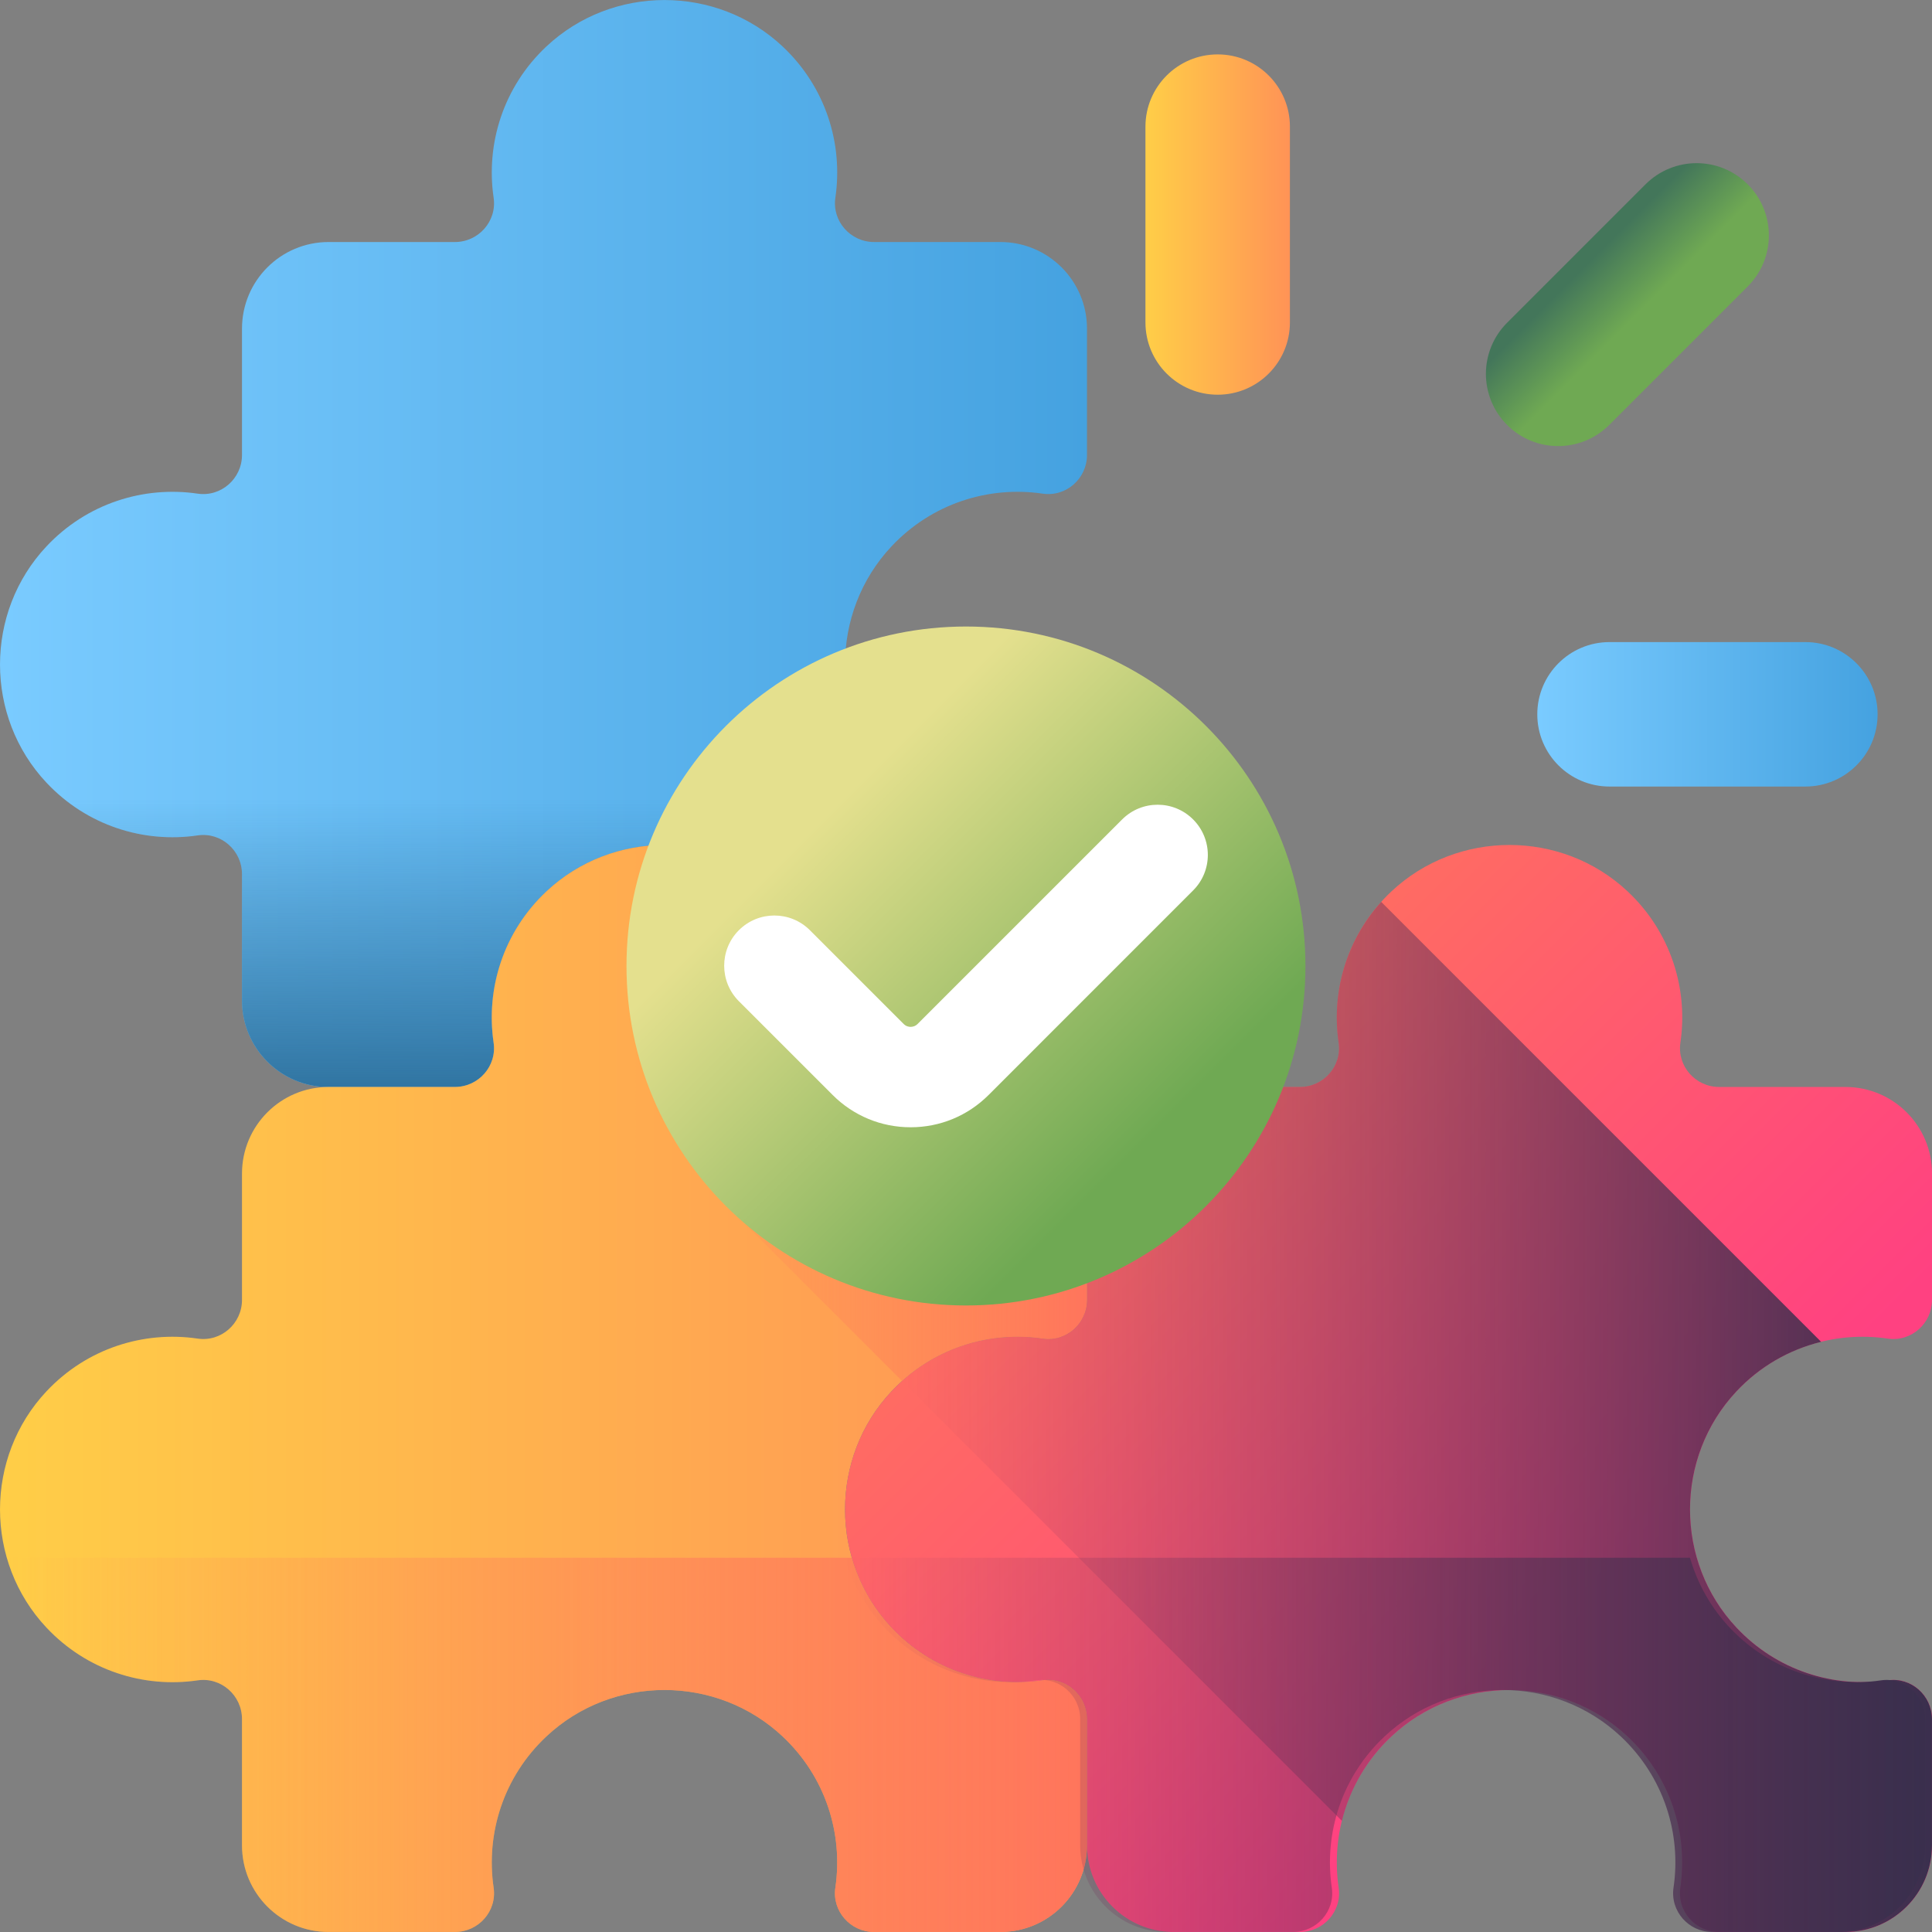 <svg width="70" height="70" viewBox="0 0 70 70" fill="none" xmlns="http://www.w3.org/2000/svg">
<rect x="0" y="0" width="70" height="70" fill="#808080" stroke="none"/>
<path d="M32.301 19.796C30.056 22.186 30.056 25.968 32.301 28.358C33.767 29.919 35.828 30.555 37.781 30.268C38.628 30.143 39.384 30.814 39.384 31.67V36.248C39.384 37.98 37.98 39.385 36.247 39.385H31.669C30.813 39.385 30.142 38.629 30.267 37.781C30.554 35.829 29.918 33.768 28.357 32.302C25.967 30.056 22.185 30.056 19.795 32.302C18.235 33.767 17.598 35.828 17.885 37.781C18.01 38.629 17.34 39.385 16.483 39.385H11.905C10.172 39.385 8.768 37.98 8.768 36.248V31.67C8.768 30.814 8.011 30.143 7.163 30.268C5.212 30.555 3.15 29.919 1.684 28.358C-0.561 25.968 -0.561 22.186 1.684 19.796C3.15 18.235 5.212 17.599 7.163 17.886C8.011 18.011 8.768 17.34 8.768 16.484V11.906C8.768 10.174 10.172 8.769 11.905 8.769H16.483C17.339 8.769 18.01 8.012 17.885 7.164C17.598 5.213 18.234 3.151 19.795 1.685C22.185 -0.56 25.967 -0.56 28.357 1.685C29.917 3.151 30.554 5.213 30.267 7.164C30.142 8.012 30.812 8.769 31.669 8.769H36.246C37.979 8.769 39.384 10.174 39.384 11.906V16.484C39.384 17.34 38.628 18.011 37.78 17.886C35.828 17.599 33.767 18.235 32.301 19.796Z" fill="url(#paint0_linear_1_12472)"/>
<path d="M1.684 28.358C3.149 29.919 5.211 30.555 7.163 30.268C8.011 30.143 8.768 30.814 8.768 31.67V36.248C8.768 37.98 10.172 39.385 11.905 39.385H16.482C17.339 39.385 18.009 38.629 17.885 37.781C17.597 35.829 18.234 33.768 19.794 32.302C22.184 30.056 25.966 30.056 28.357 32.302C29.917 33.767 30.553 35.828 30.266 37.781C30.141 38.629 30.812 39.385 31.669 39.385H36.246C37.979 39.385 39.383 37.98 39.383 36.248V31.67C39.383 30.814 38.627 30.143 37.78 30.268C35.827 30.555 33.766 29.919 32.3 28.358C31.627 27.641 31.134 26.773 30.863 25.826H0.246C0.517 26.773 1.01 27.641 1.684 28.358Z" fill="url(#paint1_linear_1_12472)"/>
<path d="M32.301 50.41C30.056 52.8 30.056 56.582 32.301 58.972C33.767 60.532 35.828 61.169 37.781 60.882C38.628 60.757 39.384 61.428 39.384 62.284V66.861C39.384 68.594 37.98 69.999 36.247 69.999H31.669C30.813 69.999 30.142 69.243 30.267 68.395C30.554 66.442 29.918 64.381 28.357 62.916C25.967 60.67 22.185 60.67 19.795 62.916C18.235 64.381 17.598 66.442 17.885 68.395C18.01 69.243 17.34 69.999 16.483 69.999H11.905C10.172 69.999 8.768 68.594 8.768 66.861V62.284C8.768 61.428 8.011 60.757 7.163 60.882C5.212 61.169 3.15 60.532 1.684 58.972C-0.561 56.582 -0.561 52.8 1.684 50.41C3.15 48.849 5.212 48.213 7.163 48.5C8.011 48.625 8.768 47.954 8.768 47.098V42.52C8.768 40.788 10.172 39.383 11.905 39.383H16.483C17.339 39.383 18.01 38.626 17.885 37.778C17.598 35.827 18.234 33.765 19.795 32.299C22.185 30.054 25.967 30.054 28.357 32.299C29.917 33.765 30.554 35.827 30.267 37.778C30.142 38.626 30.812 39.383 31.669 39.383H36.246C37.979 39.383 39.384 40.788 39.384 42.52V47.098C39.384 47.954 38.628 48.625 37.78 48.5C35.828 48.213 33.767 48.849 32.301 50.41Z" fill="url(#paint2_linear_1_12472)"/>
<path d="M62.918 50.41C60.672 52.8 60.672 56.582 62.918 58.972C64.383 60.532 66.445 61.169 68.397 60.882C69.245 60.757 70.001 61.428 70.001 62.284V66.861C70.001 68.594 68.596 69.999 66.863 69.999H62.286C61.43 69.999 60.759 69.243 60.884 68.395C61.171 66.442 60.535 64.381 58.974 62.916C56.584 60.67 52.802 60.67 50.412 62.916C48.851 64.381 48.215 66.442 48.502 68.395C48.627 69.243 47.956 69.999 47.1 69.999H42.523C40.79 69.999 39.385 68.594 39.385 66.861V62.284C39.385 61.428 38.628 60.757 37.781 60.882C35.829 61.169 33.767 60.532 32.301 58.972C30.056 56.582 30.056 52.8 32.301 50.41C33.767 48.849 35.829 48.213 37.781 48.5C38.628 48.625 39.385 47.954 39.385 47.098V42.52C39.385 40.788 40.79 39.383 42.523 39.383H47.1C47.956 39.383 48.627 38.626 48.502 37.778C48.215 35.827 48.851 33.765 50.412 32.299C52.802 30.054 56.584 30.054 58.974 32.299C60.535 33.765 61.171 35.827 60.884 37.778C60.759 38.626 61.43 39.383 62.286 39.383H66.863C68.596 39.383 70.001 40.788 70.001 42.52V47.098C70.001 47.954 69.245 48.625 68.397 48.5C66.444 48.213 64.383 48.849 62.918 50.41Z" fill="url(#paint3_linear_1_12472)"/>
<path d="M37.781 48.5C38.629 48.625 39.385 47.954 39.385 47.098V42.52C39.385 40.787 37.98 39.383 36.247 39.383H31.67C30.814 39.383 30.143 38.626 30.268 37.778C30.555 35.827 29.919 33.764 28.358 32.299C27.17 31.183 25.639 30.622 24.106 30.616C23.61 31.957 23.34 33.437 23.34 35.023C23.34 38.682 24.33 41.966 26.866 44.219L32.685 50.038C34.114 48.751 35.992 48.237 37.781 48.5Z" fill="url(#paint4_linear_1_12472)"/>
<path d="M62.285 69.999H66.862C68.595 69.999 69.999 68.594 69.999 66.862V62.284C69.999 61.428 69.243 60.757 68.396 60.882C66.443 61.169 64.382 60.533 62.917 58.972C60.671 56.582 60.671 52.8 62.917 50.41C63.743 49.527 64.808 48.904 65.983 48.617L50.044 32.677C48.753 34.107 48.237 35.989 48.501 37.778C48.626 38.626 47.955 39.383 47.098 39.383H42.521C40.788 39.383 39.384 40.788 39.384 42.52V47.098C39.384 47.954 38.627 48.625 37.779 48.5C35.992 48.237 34.113 48.751 32.684 50.038L48.619 65.974C48.908 64.802 49.53 63.74 50.41 62.916C52.801 60.671 56.582 60.671 58.973 62.916C60.533 64.382 61.17 66.443 60.882 68.395C60.757 69.243 61.428 69.999 62.285 69.999Z" fill="url(#paint5_linear_1_12472)"/>
<path d="M34.999 47.3C41.792 47.3 47.299 41.793 47.299 35C47.299 28.207 41.792 22.7 34.999 22.7C28.206 22.7 22.699 28.207 22.699 35C22.699 41.793 28.206 47.3 34.999 47.3Z" fill="url(#paint6_linear_1_12472)"/>
<path d="M32.993 40.843C31.926 40.843 30.923 40.427 30.168 39.673L26.771 36.276C26.061 35.565 26.061 34.413 26.771 33.703C27.481 32.993 28.633 32.993 29.344 33.703L32.741 37.1C32.828 37.187 32.926 37.205 32.993 37.205C33.061 37.205 33.159 37.187 33.246 37.1L40.657 29.69C41.367 28.979 42.519 28.979 43.229 29.69C43.94 30.4 43.94 31.552 43.229 32.262L35.819 39.673C35.064 40.427 34.061 40.843 32.993 40.843Z" fill="white"/>
<path d="M1.684 58.972C3.149 60.532 5.211 61.169 7.163 60.882C8.011 60.757 8.768 61.428 8.768 62.284V66.861C8.768 68.594 10.172 69.999 11.905 69.999H16.482C17.339 69.999 18.009 69.243 17.885 68.395C17.597 66.442 18.234 64.381 19.794 62.916C22.184 60.67 25.966 60.67 28.357 62.916C29.917 64.381 30.553 66.442 30.266 68.395C30.141 69.243 30.812 69.999 31.669 69.999H36.246C37.979 69.999 39.383 68.594 39.383 66.861V62.284C39.383 61.428 38.627 60.757 37.78 60.882C35.827 61.169 33.766 60.532 32.3 58.972C31.627 58.255 31.134 57.386 30.863 56.44H0.246C0.517 57.386 1.01 58.254 1.684 58.972Z" fill="url(#paint7_linear_1_12472)"/>
<path d="M32.053 58.972C33.518 60.532 35.58 61.169 37.532 60.882C38.38 60.757 39.137 61.428 39.137 62.284V66.861C39.137 68.594 40.541 69.999 42.274 69.999H46.851C47.708 69.999 48.379 69.243 48.254 68.395C47.966 66.442 48.603 64.381 50.163 62.916C52.554 60.67 56.335 60.67 58.726 62.916C60.286 64.381 60.923 66.442 60.635 68.395C60.511 69.243 61.181 69.999 62.038 69.999H66.615C68.348 69.999 69.752 68.594 69.752 66.861V62.284C69.752 61.428 68.996 60.757 68.149 60.882C66.196 61.169 64.135 60.532 62.67 58.972C61.996 58.255 61.503 57.386 61.232 56.44H30.615C30.886 57.386 31.379 58.255 32.053 58.972Z" fill="url(#paint8_linear_1_12472)"/>
<path d="M54.604 15.396C53.582 14.374 53.582 12.717 54.604 11.695L59.621 6.678C60.644 5.656 62.3 5.656 63.323 6.678C64.345 7.7 64.345 9.357 63.323 10.379L58.306 15.396C57.283 16.418 55.626 16.418 54.604 15.396Z" fill="url(#paint9_linear_1_12472)"/>
<path d="M44.119 14.301C42.674 14.301 41.502 13.129 41.502 11.683V4.588C41.502 3.143 42.674 1.971 44.119 1.971C45.565 1.971 46.736 3.143 46.736 4.588V11.683C46.736 13.129 45.565 14.301 44.119 14.301Z" fill="url(#paint10_linear_1_12472)"/>
<path d="M55.699 25.881C55.699 24.436 56.871 23.264 58.316 23.264H65.412C66.857 23.264 68.029 24.436 68.029 25.881C68.029 27.327 66.857 28.498 65.412 28.498H58.316C56.871 28.498 55.699 27.327 55.699 25.881Z" fill="url(#paint11_linear_1_12472)"/>
<defs>
<linearGradient id="paint0_linear_1_12472" x1="0" y1="0.001" x2="39.384" y2="0.001" gradientUnits="userSpaceOnUse">
<stop stop-color="#7ACBFF"/>
<stop offset="1" stop-color="#45A2E0"/>
</linearGradient>
<linearGradient id="paint1_linear_1_12472" x1="19.815" y1="28.961" x2="19.815" y2="39.698" gradientUnits="userSpaceOnUse">
<stop stop-color="#2F73A0" stop-opacity="0"/>
<stop offset="1" stop-color="#2F73A0"/>
</linearGradient>
<linearGradient id="paint2_linear_1_12472" x1="0" y1="30.615" x2="39.384" y2="30.615" gradientUnits="userSpaceOnUse">
<stop stop-color="#FFCE47"/>
<stop offset="1" stop-color="#FF9356"/>
</linearGradient>
<linearGradient id="paint3_linear_1_12472" x1="37.56" y1="37.558" x2="58.072" y2="58.07" gradientUnits="userSpaceOnUse">
<stop stop-color="#FF755C"/>
<stop offset="1" stop-color="#FF4181"/>
</linearGradient>
<linearGradient id="paint4_linear_1_12472" x1="23.34" y1="30.616" x2="39.385" y2="30.616" gradientUnits="userSpaceOnUse">
<stop stop-color="#FF9356" stop-opacity="0"/>
<stop offset="1" stop-color="#FF755C"/>
</linearGradient>
<linearGradient id="paint5_linear_1_12472" x1="32.684" y1="32.677" x2="69.999" y2="32.677" gradientUnits="userSpaceOnUse">
<stop stop-color="#843561" stop-opacity="0"/>
<stop offset="1" stop-color="#3A2F4D"/>
</linearGradient>
<linearGradient id="paint6_linear_1_12472" x1="29.726" y1="29.727" x2="41.423" y2="41.424" gradientUnits="userSpaceOnUse">
<stop stop-color="#E4E08E"/>
<stop offset="1" stop-color="#6FA953"/>
</linearGradient>
<linearGradient id="paint7_linear_1_12472" x1="0.246" y1="56.44" x2="39.383" y2="56.44" gradientUnits="userSpaceOnUse">
<stop stop-color="#FF9356" stop-opacity="0"/>
<stop offset="1" stop-color="#FF755C"/>
</linearGradient>
<linearGradient id="paint8_linear_1_12472" x1="30.615" y1="56.44" x2="69.752" y2="56.44" gradientUnits="userSpaceOnUse">
<stop stop-color="#843561" stop-opacity="0"/>
<stop offset="1" stop-color="#3A2F4D"/>
</linearGradient>
<linearGradient id="paint9_linear_1_12472" x1="59.276" y1="11.424" x2="57.456" y2="9.603" gradientUnits="userSpaceOnUse">
<stop stop-color="#6FA953"/>
<stop offset="1" stop-color="#43765A"/>
</linearGradient>
<linearGradient id="paint10_linear_1_12472" x1="41.502" y1="1.971" x2="46.736" y2="1.971" gradientUnits="userSpaceOnUse">
<stop stop-color="#FFCE47"/>
<stop offset="1" stop-color="#FF9356"/>
</linearGradient>
<linearGradient id="paint11_linear_1_12472" x1="55.699" y1="23.264" x2="68.029" y2="23.264" gradientUnits="userSpaceOnUse">
<stop stop-color="#7ACBFF"/>
<stop offset="1" stop-color="#45A2E0"/>
</linearGradient>
</defs>
</svg>
